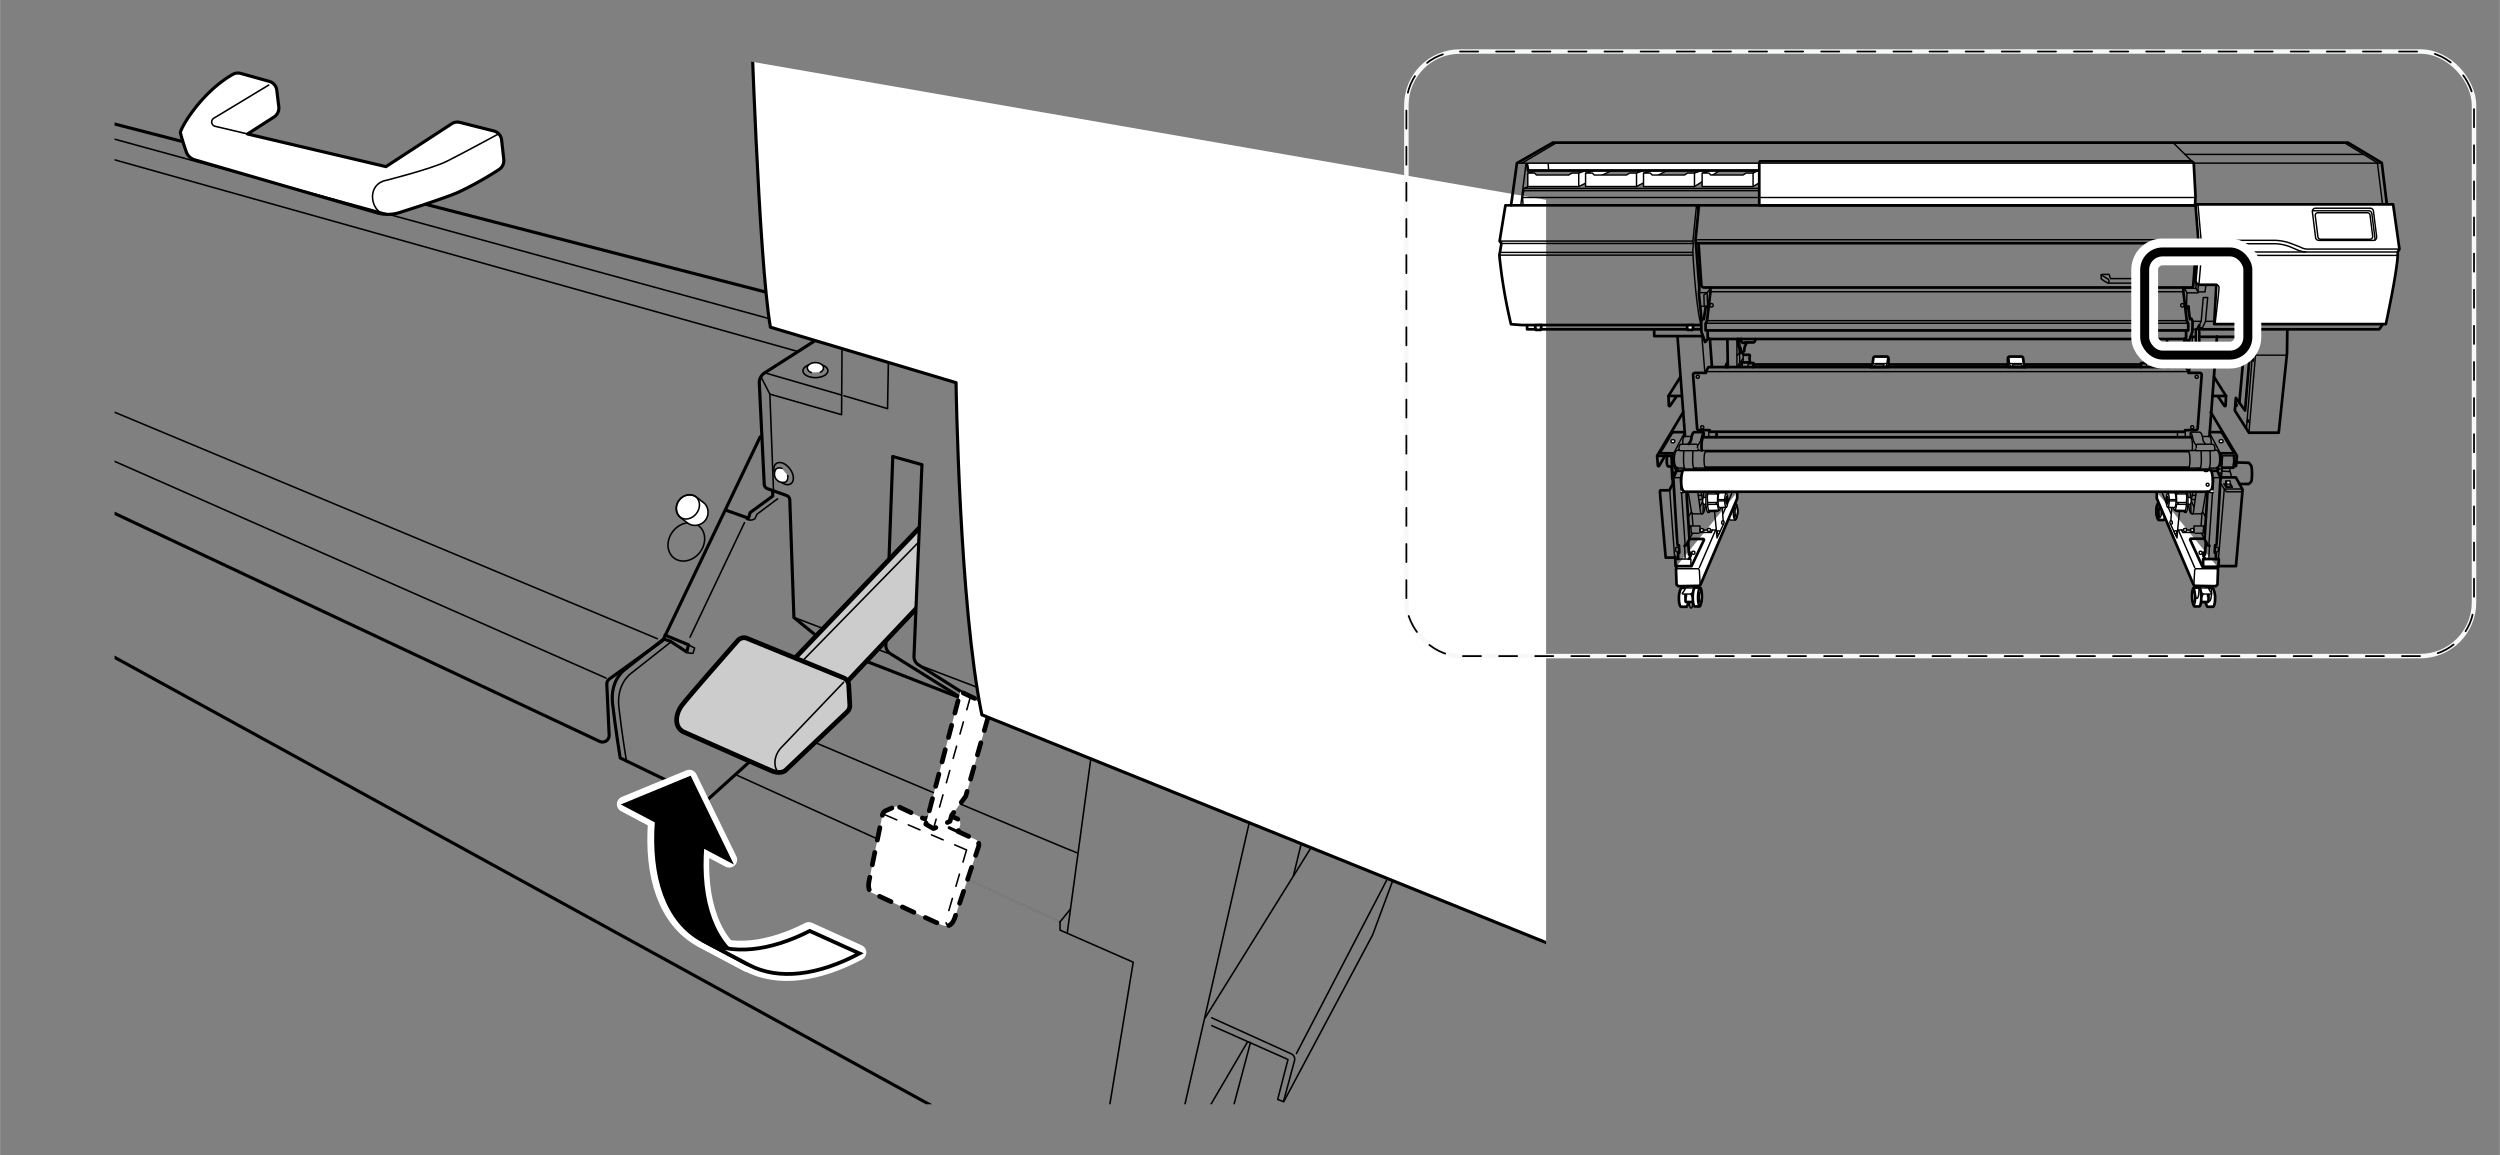 <svg xmlns="http://www.w3.org/2000/svg" xmlns:xlink="http://www.w3.org/1999/xlink" width="139.67mm" height="64.54mm" viewBox="0 0 395.91 182.96"><rect x="0" y="0" width="395.91" height="182.96" fill="#808080" stroke="none"/><defs><style>.cls-1,.cls-10,.cls-11,.cls-14,.cls-15,.cls-17,.cls-18,.cls-19,.cls-20,.cls-3,.cls-4{fill:none;}.cls-2{clip-path:url(#clip-path);}.cls-10,.cls-11,.cls-12,.cls-13,.cls-14,.cls-15,.cls-16,.cls-18,.cls-20,.cls-22,.cls-23,.cls-3,.cls-4,.cls-5,.cls-7,.cls-8,.cls-9{stroke:#000;}.cls-10,.cls-11,.cls-12,.cls-13,.cls-14,.cls-15,.cls-18,.cls-19,.cls-20,.cls-21,.cls-3,.cls-4,.cls-5,.cls-7,.cls-8,.cls-9{stroke-linecap:round;stroke-linejoin:round;}.cls-11,.cls-3,.cls-8{stroke-width:0.5px;}.cls-10,.cls-4,.cls-5{stroke-width:0.25px;}.cls-12,.cls-13,.cls-16,.cls-21,.cls-23,.cls-5,.cls-8,.cls-9{fill:#fff;}.cls-6{clip-path:url(#clip-path-2);}.cls-7{fill:#ccc;}.cls-7,.cls-9{stroke-width:0.75px;}.cls-10,.cls-11,.cls-9{stroke-dasharray:2 2;}.cls-12,.cls-14{stroke-width:0.23px;}.cls-13,.cls-15,.cls-16{stroke-width:0.43px;}.cls-16,.cls-17{stroke-miterlimit:10;}.cls-17{stroke:#f7f8f8;stroke-width:0.71px;}.cls-18{stroke-width:0.28px;stroke-dasharray:2.86 2.86 2.86 2.86 2.86 2.86;}.cls-19,.cls-21{stroke:#fff;}.cls-19{stroke-width:4.25px;}.cls-20{stroke-width:1.42px;}.cls-21{stroke-width:2.5px;}.cls-22,.cls-23{stroke-width:0.6px;}</style><clipPath id="clip-path"><polygon class="cls-1" points="244.85 174.89 18.13 174.89 18.13 9.19 115.66 9.19 244.85 31.65 244.85 174.89"/></clipPath><clipPath id="clip-path-2"><path class="cls-1" d="M141.38,72.31l4.6,1.28-1.24,30.32a1.56,1.56,0,0,0,.71,1.38l5.82,3.73-31.66,19.46-19.14-12.57,28.34-36.57Z"/></clipPath></defs><g id="レイヤー_2" data-name="レイヤー 2"><g class="cls-2"><path class="cls-3" d="M105.32,100.59l3.7,1.53-.26,1.15-2.61-1.72-1.07-.34L99,106s-2.43,1.59-2,5.42,1.21,8.62,1.21,8.62L112,126.7l9.32-8.43"/><path class="cls-4" d="M169.5,144l-1.63,2S117,122.9,116.74,122.8"/><ellipse class="cls-4" cx="108.79" cy="85.18" rx="3.22" ry="2.71" transform="matrix(0.61, -0.79, 0.79, 0.61, -24.97, 119.81)"/><path class="cls-5" d="M111.57,79.73l-1.41-1.09a2.07,2.07,0,0,0-2.48,3.25c.37.29,1,.8,1.41,1.08a2.07,2.07,0,0,0,2.48-3.24Z"/><path class="cls-3" d="M128.9,54.06l-7.82,5a1.84,1.84,0,0,0-.84,1.63l.78,16a.81.81,0,0,0,.53.71l3,1.07a.8.8,0,0,1,.52.72l.65,18.61,3.54,2.88"/><polyline class="cls-4" points="133.29 62.55 133.27 65.68 121.91 62.42 122.49 77.68"/><line class="cls-4" x1="133.34" y1="55.21" x2="133.29" y2="62.55"/><line class="cls-4" x1="120.57" y1="59.8" x2="121.91" y2="62.42"/><line class="cls-4" x1="121.08" y1="59.04" x2="133.21" y2="62.55"/><polyline class="cls-4" points="133.66 62.68 140.55 64.72 140.68 57.51"/><ellipse class="cls-4" cx="129.13" cy="58.72" rx="1.98" ry="1.09"/><path class="cls-5" d="M128.49,59a.87.87,0,0,1-.65-.73c0-.46.58-.84,1.29-.84s1.28.38,1.28.84a.79.79,0,0,1-.5.66"/><ellipse class="cls-4" cx="124.09" cy="75.01" rx="1.25" ry="1.98" transform="translate(-20.33 87.94) rotate(-36.27)"/><path class="cls-5" d="M124.73,75.32a1,1,0,0,1-.29,1,1.33,1.33,0,0,1-1.52-2.06.92.92,0,0,1,.91-.06"/><line class="cls-3" x1="137.36" y1="104.8" x2="155.1" y2="111.7"/><path class="cls-3" d="M141.38,72.31l-1.1,29.84a1.57,1.57,0,0,0,.72,1.38l10.78,6.73"/><line class="cls-4" x1="146.21" y1="105.6" x2="154.66" y2="108.82"/><line class="cls-4" x1="126.06" y1="97.91" x2="140.5" y2="103.42"/><g class="cls-6"><polyline class="cls-7" points="125.1 105.06 146.81 82.33 146.23 95.17 132.19 110.04"/><line class="cls-4" x1="126.7" y1="105.06" x2="146.55" y2="84.76"/><path class="cls-7" d="M118.25,101.08l15.34,6.28a1.3,1.3,0,0,1,.81,1.15l.18,3.21a1.35,1.35,0,0,1-.41,1L124.4,122s-.7.71-2.23.07-14-6.19-14-6.19c-1.4-.77-1.21-2.69-.31-4,.74-1.07,7-8.18,9-10.46A1.3,1.3,0,0,1,118.25,101.08Z"/><path class="cls-4" d="M133.59,108.06l-10,10.47c-1.34,1.59-.9,3.51-.26,3.7"/></g><path class="cls-3" d="M155.14,111.41l-9.69-6.12a1.56,1.56,0,0,1-.71-1.38L146,73.59l-4.6-1.28"/><line class="cls-3" x1="0.51" y1="15.09" x2="121.43" y2="46.3"/><path class="cls-8" d="M39.19,21.22l4.19-2.69a1.69,1.69,0,0,0,.76-1.61l-.32-2.63a1.66,1.66,0,0,0-1.21-1.41l-4.49-1.25a1.7,1.7,0,0,0-1.25.14c-5.12,2.91-8.4,8.7-8.31,9.26.06.37.57,2,.92,3a2,2,0,0,0,1.33,1.28l28.78,8.37a6.2,6.2,0,0,0,3.62,0c2.55-.81,7.12-2.29,9.2-3.16A53.49,53.49,0,0,0,79,26.86a1.68,1.68,0,0,0,.77-1.6l-.34-3.08a1.66,1.66,0,0,0-1.25-1.44l-5.34-1.35a1.64,1.64,0,0,0-1.33.22l-10.4,6.78Z"/><path class="cls-4" d="M39.19,21.22,34.05,20a.7.7,0,0,1-.2-1.28l8.69-5.25"/><path class="cls-4" d="M78.92,21.22s-5.65,3.06-8.14,4.31-10.14,3.16-10.14,3.16c-2.59,1-1.82,4.69.09,5.17"/><line class="cls-4" x1="0.8" y1="17.29" x2="121.63" y2="50.42"/><line class="cls-4" x1="126.41" y1="55.69" x2="0.13" y2="20.26"/><line class="cls-4" x1="2.71" y1="58.85" x2="104.1" y2="101.16"/><line class="cls-4" x1="1.75" y1="65.84" x2="95.97" y2="107.39"/><path class="cls-3" d="M120.38,69.19l-15.3,32a1,1,0,0,1-.33.4l-8.22,5.92a1.05,1.05,0,0,0-.44.91l.37,8a1.06,1.06,0,0,1-1.51,1L16.59,80.58"/><path class="cls-4" d="M106.1,101.78,100,106.59s-2.43,1.6-2,5.43,1.21,8.61,1.21,8.61"/><polyline class="cls-3" points="114.95 80.8 118.53 82.08 118.78 81.19 122.36 78.57 122.36 77.8"/><line class="cls-4" x1="117.89" y1="82.78" x2="109.27" y2="100.91"/><path class="cls-4" d="M109,102.12l1,.51-.26.83a1.72,1.72,0,0,1-1-.19"/><path class="cls-4" d="M118.21,82.21a1.25,1.25,0,0,0,1.34-.07l.32-.7L123.13,79"/><ellipse class="cls-4" cx="108.92" cy="80.27" rx="2.04" ry="1.72" transform="translate(-21.02 117.98) rotate(-52.57)"/><path class="cls-4" d="M129.38,117.73s40.88,17.33,41.17,17.33"/><polyline class="cls-4" points="167.87 145.97 167.87 147.31 179.46 152.39 175.05 179.2"/><line class="cls-4" x1="169.02" y1="147.7" x2="172.75" y2="120.12"/><line class="cls-4" x1="197.84" y1="130.27" x2="186.25" y2="181.02"/><line class="cls-4" x1="190.85" y1="161.2" x2="207.6" y2="134.29"/><line class="cls-4" x1="219.57" y1="139.46" x2="205.31" y2="166.85"/><path class="cls-4" d="M191.9,161.2l12.61,5.71A.91.91,0,0,1,205,168l-1.71,6.34"/><polyline class="cls-4" points="191.9 162.44 203.97 167.8 202.34 174.12 203.29 174.5 217.37 148.08 220.53 139.56"/><line class="cls-4" x1="197.55" y1="165.03" x2="187.11" y2="182.84"/><line class="cls-4" x1="198.03" y1="165.12" x2="193.72" y2="181.3"/><line class="cls-4" x1="204.83" y1="138.7" x2="206.07" y2="133.62"/><path class="cls-9" d="M142.46,127.84l3.68,1.75a.92.92,0,0,0,.71,0l2.51-.89,2.15.94a.92.92,0,0,1,.51,1.15l-.3.91,2.74,1.25a.91.91,0,0,1,.5,1.14l-3.81,11.4c-.58,1.46-1.41,1.15-1.79,1.08s-11.11-5.1-11.11-5.1-.95-.13-.64-1.86c.28-1.48,1.75-8.65,2.14-10.56a.93.93,0,0,1,.55-.67l1.39-.6A.94.94,0,0,1,142.46,127.84Z"/><polyline class="cls-10" points="140.17 129.06 153.06 134.61 154.98 133.53"/><path class="cls-10" d="M153.06,134.61l-3.19,10.92c-.19.76.06,1.15.64.89"/><line class="cls-11" x1="151.72" y1="131.74" x2="150.32" y2="131.1"/><polyline class="cls-9" points="154.34 110.61 152.1 109.53 146.61 130.53 147.83 131.23 150.44 130.08 150.7 129.12 152.93 126.12 156.7 112.78"/><line class="cls-10" x1="153.64" y1="110.48" x2="147.83" y2="131.23"/><path class="cls-8" d="M271.91,160.21l-116.42-47c-3.58-17.36-4.09-52.6-4.09-52.6L122,51.82C120.13,41.23,118.85.25,118.85.25L247.15,19.4Z"/><line class="cls-3" x1="12.76" y1="101.16" x2="160.02" y2="181.97"/></g></g><g id="レイヤー_3" data-name="レイヤー 3"><polygon class="cls-12" points="352.18 76.62 352.51 77.17 353.55 77.17 353.25 76.62 352.18 76.62"/><path class="cls-13" d="M267.15,93.11c-.08,0-.79,0-.87,0s-.38.65-.4,1.48.14,1.5.34,1.51.79,0,.87,0,.38-.65.4-1.48S267.35,93.12,267.15,93.11Z"/><ellipse class="cls-14" cx="267.12" cy="94.6" rx="1.5" ry="0.37" transform="matrix(0.02, -1, 1, 0.02, 167.89, 360.04)"/><path class="cls-13" d="M267.26,92.71v.48a7.3,7.3,0,0,0-.33,1.06c0,.31,0,1,0,1l.11.1h1.27l0-2.6"/><polyline class="cls-12" points="266.82 93.91 266.97 94.44 267.09 94.44 267.09 93.79"/><polyline class="cls-12" points="267.68 93.89 267.93 94.46 268.15 94.46 268.3 93.71"/><path class="cls-12" d="M266.89,93.24a2.67,2.67,0,0,1-.38.6c-.15.14-.08.24,0,.24h1.13a.77.77,0,0,0,.49-.3l.22-.46a.14.14,0,0,0-.16-.2c-.23,0-.95,0-.95,0A.34.34,0,0,0,266.89,93.24Z"/><path class="cls-13" d="M269.21,93.06h-.77c-.19,0-.36.64-.37,1.47s.13,1.51.32,1.52.69,0,.77,0,.36-.65.37-1.48S269.41,93.07,269.21,93.06Z"/><ellipse class="cls-14" cx="269.25" cy="94.56" rx="1.25" ry="0.29" transform="translate(170.31 362.23) rotate(-89.07)"/><ellipse class="cls-14" cx="269.19" cy="94.56" rx="1.5" ry="0.35" transform="translate(170.25 362.17) rotate(-89.07)"/><ellipse class="cls-14" cx="269.34" cy="94.56" rx="0.91" ry="0.21" transform="translate(170.4 362.33) rotate(-89.07)"/><path class="cls-12" d="M274.88,79.74h-.77c-.19,0-.36.57-.38,1.29s.13,1.32.32,1.33.7,0,.77,0,.36-.57.38-1.29S275.07,79.75,274.88,79.74Z"/><ellipse class="cls-14" cx="274.91" cy="81.05" rx="1.1" ry="0.29" transform="translate(188.68 354.38) rotate(-88.92)"/><ellipse class="cls-14" cx="274.85" cy="81.05" rx="1.31" ry="0.35" transform="translate(188.62 354.32) rotate(-88.92)"/><ellipse class="cls-14" cx="275.01" cy="81.05" rx="0.79" ry="0.21" transform="translate(188.77 354.48) rotate(-88.92)"/><path class="cls-13" d="M265.56,89.61a3.31,3.31,0,0,0-.13.61c0,.18.08,2.36.08,2.36l.28.26,3.36-.06.18-.23,5.79-13.61,0-1"/><line class="cls-14" x1="274.35" y1="77.89" x2="272.89" y2="81.32"/><path class="cls-12" d="M270.66,78.79h-.89s-.12.06-.12.52.12.56.12.56h.81"/><path class="cls-12" d="M270.7,81,272,81l.25-.17c.18,0,.32-.71.32-1.58s-.14-1.58-.32-1.58l-.09-.13-1.44-.13-.07-.06h-.27s-.23.28-.23,1.93.31,1.88.31,1.88h.22l.07-.12Z"/><path class="cls-12" d="M273.38,80.33c.13,0,.24-.49.24-1.1s-.11-1.1-.24-1.1l-.08-.08h-1c-.13,0-.22.32-.22,1.34s.26,1,.26,1Z"/><path class="cls-14" d="M273.38,80.33c-.14,0-.25-.49-.25-1.1s.11-1.1.25-1.1"/><ellipse class="cls-14" cx="273.45" cy="79.23" rx="0.14" ry="0.61"/><path class="cls-14" d="M272,79.54c0-.1,0-.2,0-.31a6.81,6.81,0,0,1,.07-1"/><ellipse class="cls-12" cx="273.54" cy="79.23" rx="0.09" ry="0.42"/><line class="cls-14" x1="273.14" y1="79.33" x2="272.18" y2="79.33"/><line class="cls-14" x1="273.14" y1="79.13" x2="272.18" y2="79.13"/><path class="cls-14" d="M270.52,77.92l1.32,0,.25.05c.05-.23.12-.36.2-.36"/><path class="cls-14" d="M270.47,79.88H272c.05.54.17.93.3.93"/><line class="cls-14" x1="270.56" y1="78.23" x2="271.98" y2="78.23"/><path class="cls-14" d="M271.84,78c-.19.08,0,.18,0,.15l.19.14"/><path class="cls-14" d="M270.52,79.59H272l-.19.11s-.07.09,0,.15"/><path class="cls-14" d="M270.69,77.33a3.77,3.77,0,0,0-.28,1.92c0,1.54.31,1.89.31,1.89"/><line class="cls-14" x1="270.71" y1="77.6" x2="272.24" y2="77.64"/><line class="cls-14" x1="270.64" y1="80.84" x2="272.23" y2="80.8"/><path class="cls-14" d="M267.35,77.92l.52,3.15a.41.41,0,0,0,.41.31h1.23c.3,0,.41-.31.59-1.54"/><path class="cls-14" d="M268.87,77.86l.41,3s0,.54.23.54"/><line class="cls-14" x1="269.4" y1="77.92" x2="269.61" y2="78.99"/><line class="cls-14" x1="269.77" y1="78.79" x2="269.81" y2="77.92"/><line class="cls-14" x1="268.99" y1="78.45" x2="269.51" y2="78.45"/><line class="cls-14" x1="269.07" y1="79.12" x2="269.61" y2="79.12"/><line class="cls-14" x1="269.74" y1="79.76" x2="269.71" y2="81.22"/><line class="cls-14" x1="269.61" y1="79.45" x2="269.22" y2="80.27"/><path class="cls-12" d="M265.22,69.77c0-.08-.13-.14-.29-.14s-.29.06-.29.14V70c0,.07.13.13.29.13s.29-.06.29-.13Z"/><path class="cls-12" d="M268.41,87.43c0-.08-.1-.14-.23-.14s-.23.06-.23.14v.24c0,.07.1.13.23.13s.23-.06.23-.13Z"/><polyline class="cls-15" points="377.52 51.1 376.8 52.15 348.68 52.15 348.65 52.02 348.11 52.02"/><polyline class="cls-12" points="243.79 26.82 241.95 27.41 241.95 29.54 250.02 29.54 255.59 26.84 251.79 26.79 250.02 27.41 248.92 27.41 248.43 27.72 243.33 27.72 243.02 27.41 241.95 27.41"/><polyline class="cls-12" points="252.94 26.82 251.1 27.41 251.1 29.54 259.17 29.54 264.33 26.84 260.94 26.79 259.17 27.41 258.07 27.41 257.58 27.72 252.48 27.72 252.18 27.41 251.1 27.41"/><polyline class="cls-12" points="262.12 26.82 260.28 27.41 260.28 29.54 268.35 29.54 272.74 26.77 270.12 26.79 268.35 27.41 267.25 27.41 266.76 27.72 261.66 27.72 261.35 27.41 260.28 27.41"/><polyline class="cls-12" points="271.4 26.82 269.56 27.41 269.56 29.54 277.63 29.54 282.32 26.72 279.04 26.69 277.63 27.41 276.53 27.41 276.04 27.72 270.94 27.72 270.63 27.41 269.56 27.41"/><polyline class="cls-12" points="280.5 26.82 278.66 27.41 278.66 29.54 286.74 29.54 291.58 26.72 288.14 26.69 286.74 27.41 285.63 27.41 285.14 27.72 280.04 27.72 279.74 27.41 278.66 27.41"/><polyline class="cls-12" points="289.02 26.82 287.79 27.41 287.79 29.54 295.86 29.54 300.4 26.79 297.09 26.64 295.86 27.41 294.76 27.41 294.27 27.72 289.17 27.72 288.86 27.41 287.79 27.41"/><polyline class="cls-12" points="298.12 26.82 297.17 27.41 297.17 29.54 305.25 29.54 307.19 28.07 307.01 26.15 305.25 27.41 304.14 27.41 303.66 27.72 298.55 27.72 298.25 27.41 297.17 27.41"/><polyline class="cls-12" points="307.04 26.82 306.37 27.41 306.37 29.54 314.45 29.54 315.83 27.74 315.65 26.13 314.45 27.41 313.35 27.41 312.86 27.72 307.76 27.72 307.45 27.41 306.37 27.41"/><polyline class="cls-16" points="241.82 25.97 242 27 318.17 27 318.17 25.97"/><polyline class="cls-15" points="241.84 51.51 241.84 52.15 269.35 52.15"/><path class="cls-15" d="M269.3,51.48H241l-1.71-.13a81.32,81.32,0,0,1-1.83-10.81,1.9,1.9,0,0,1,.08-.57l.23-1.41-.28-.38.92-5.66h.89l.93-6.68,5.68-3.25H371.85l5.35,3.2.81,6.58"/><line class="cls-14" x1="237.56" y1="39.97" x2="268.1" y2="39.97"/><line class="cls-14" x1="237.54" y1="40.41" x2="268.05" y2="40.41"/><polygon class="cls-13" points="243.07 51.51 243.23 52.25 244 52.25 244.13 51.48 243.07 51.51"/><polygon class="cls-13" points="267.12 51.51 267.28 52.25 268.05 52.25 268.17 51.48 267.12 51.51"/><polyline class="cls-15" points="261.97 52.17 261.97 53.23 269.66 53.23"/><line class="cls-14" x1="241.66" y1="26" x2="240.84" y2="32.48"/><polyline class="cls-14" points="241.82 25.97 242 27 318.17 27 318.17 25.97"/><line class="cls-14" x1="241.05" y1="25.82" x2="246.48" y2="22.61"/><line class="cls-14" x1="245.18" y1="25.92" x2="245.25" y2="26.95"/><polyline class="cls-14" points="241.92 29.59 241.31 29.84 316.15 29.84"/><polyline class="cls-14" points="241.31 29.84 241.31 30.2 316.27 30.2"/><polyline class="cls-14" points="241.31 30.2 241.13 31.28 241.2 32.51"/><line class="cls-14" x1="250.02" y1="27.41" x2="250.02" y2="29.54"/><line class="cls-14" x1="259.17" y1="27.41" x2="259.17" y2="29.54"/><line class="cls-14" x1="268.35" y1="27.41" x2="268.35" y2="29.54"/><line class="cls-14" x1="277.63" y1="27.41" x2="277.63" y2="29.54"/><line class="cls-14" x1="286.74" y1="27.41" x2="286.74" y2="29.54"/><line class="cls-14" x1="295.86" y1="27.41" x2="295.86" y2="29.54"/><line class="cls-14" x1="305.25" y1="27.41" x2="305.25" y2="29.54"/><line class="cls-14" x1="314.45" y1="27.41" x2="314.45" y2="29.54"/><polygon class="cls-13" points="347.63 32.52 278.61 32.52 278.61 25.82 278.71 25.56 347.11 25.56 347.42 25.82 347.7 31.1 347.63 32.52"/><line class="cls-15" x1="239.32" y1="32.52" x2="347.59" y2="32.52"/><line class="cls-14" x1="240.2" y1="25.84" x2="377.11" y2="25.84"/><polyline class="cls-14" points="371.28 22.6 376.51 25.79 377.31 32.29"/><line class="cls-14" x1="347.42" y1="25.82" x2="344.16" y2="22.6"/><line class="cls-14" x1="346.05" y1="24.45" x2="374.35" y2="24.45"/><line class="cls-14" x1="241.13" y1="31.28" x2="347.63" y2="31.28"/><path class="cls-13" d="M347.74,32.87v-.5H379l1,7.08-.27.46,0,.42c-.07,2.69-1.88,11-1.88,11H350.66L351,45.1h-2.73l-.42-.19-.16-.43.5-5.92Z"/><path class="cls-14" d="M348.09,32.37l.5,5.69H360.2a8.12,8.12,0,0,1,2.73.54l1.39.54a2.45,2.45,0,0,0,1.38.31H380"/><path class="cls-14" d="M348.59,38.06l-.12.54s.12,1.11.15,1.58-.38,4.92-.38,4.92"/><path class="cls-14" d="M348.47,38.6H360.2a7.15,7.15,0,0,1,2.77.61l1,.43a4,4,0,0,0,1.46.27h14.3"/><line class="cls-14" x1="365.16" y1="39.91" x2="348.7" y2="39.91"/><line class="cls-14" x1="348.62" y1="40.45" x2="379.66" y2="40.45"/><path class="cls-14" d="M376.39,37.49l-.51-4.07a.52.52,0,0,0-.51-.45h-8.65a.51.51,0,0,0-.51.58l.51,4.07a.51.51,0,0,0,.51.45h8.65A.51.51,0,0,0,376.39,37.49Z"/><path class="cls-14" d="M375.76,37.41l-.42-3.35a.43.43,0,0,0-.42-.37h-7.83a.42.42,0,0,0-.42.48l.42,3.35a.42.42,0,0,0,.42.37h7.83A.43.43,0,0,0,375.76,37.41Z"/><path class="cls-14" d="M376.14,38v-.1l-.51-4.07a.53.53,0,0,0-.51-.45h-8.66a.5.5,0,0,0-.21,0"/><path class="cls-14" d="M351,45.1a.44.44,0,0,1,.42.49c0,.64-.61,5.61-.61,5.61"/><polyline class="cls-14" points="348.68 52.15 349.29 50.89 349.63 47.12 348.93 47.12 348.6 50.89 347.98 52.15 347.16 52.15"/><polyline class="cls-15" points="346.98 53.35 354.7 53.35 354.96 52.48 354.96 52.2"/><polyline class="cls-15" points="355.19 52.2 355.19 54.17 356.11 55.05 356.21 57.17 355.55 65.02 354.09 63.02 353.93 65.02 356.16 68.53 360.88 68.53 362.19 56.02 362.24 52.17"/><polyline class="cls-14" points="357.24 52.17 357.21 56.17 356.16 68.53"/><line class="cls-14" x1="357.32" y1="56.25" x2="362.14" y2="56.25"/><polyline class="cls-14" points="356.11 55.05 356.73 56.05 355.78 67.74"/><path class="cls-15" d="M355.68,54.66s-.24.46-.26.54-.77,8.54-.77,8.54"/><ellipse class="cls-14" cx="356.73" cy="55.28" rx="0.1" ry="0.21"/><ellipse class="cls-14" cx="356.83" cy="56.99" rx="0.1" ry="0.21"/><ellipse class="cls-14" cx="356.01" cy="66.69" rx="0.1" ry="0.21"/><ellipse class="cls-14" cx="354.21" cy="64.15" rx="0.1" ry="0.21"/><path class="cls-13" d="M347.78,52.16V56h.51V51.51l-.28.61Z"/><path class="cls-13" d="M347.31,55.63l1.7,0a.35.35,0,0,1,.36.38l-.06,1.3a.36.36,0,0,1-.36.35h-1.63a.36.36,0,0,1-.36-.36V56A.36.36,0,0,1,347.31,55.63Z"/><polyline class="cls-14" points="348.14 45.15 348.09 46.38 346.34 46.38 346.29 48.41"/><line class="cls-14" x1="346.34" y1="46.38" x2="345.93" y2="45.59"/><path class="cls-14" d="M332.76,43.53v.62a4.75,4.75,0,0,0,1.12.69h5.52c.3,0,.71-.54.71-.54v-.43l-.05-.39h-1.18l-.05.64h-4.59l-.23-.66h-1.1Z"/><path class="cls-14" d="M332.76,43.53l1.07.67c.36.23.05.64.05.64"/><path class="cls-14" d="M339.4,44.84a.54.54,0,0,1,.17-.59c.31-.25.49-.46.49-.77"/><polyline class="cls-14" points="338.83 44.12 339.09 44.12 338.88 43.48"/><line class="cls-14" x1="348.11" y1="37.97" x2="268.62" y2="37.97"/><polyline class="cls-14" points="268.66 32.64 268.1 38.18 237.51 38.18"/><polyline class="cls-14" points="268.1 38.18 268.17 38.56 237.79 38.56"/><path class="cls-14" d="M268.17,38.56l-.09,1.23s.39,7.92,1.23,11.42"/><path class="cls-14" d="M346.06,48.25s0,.21.33.21h.31l.05,1.07"/><polyline class="cls-15" points="346.11 48.79 346.24 48.61 346.52 48.61 346.83 50.56 346.93 50.48 347.06 50.48 347.24 50.87 347.21 52.53 346.63 54.17 346.5 54.05 346.11 53.59"/><line class="cls-14" x1="348.6" y1="50.89" x2="347.24" y2="50.89"/><line class="cls-14" x1="349.29" y1="50.89" x2="350.6" y2="50.89"/><polyline class="cls-14" points="349.34 45.15 349.21 46.23 348.11 46.23 347.75 45.66"/><polyline class="cls-14" points="346.06 45.66 347.75 45.66 347.82 44.91"/><path class="cls-15" d="M270.88,45.56v.64l-.54,4.59-.23.46v1.08h.33v1.13s.1.23.57.23h74.64c.46,0,.56-.23.56-.23V52.33h.34V51.25l-.23-.46-.54-4.59v-.64"/><polyline class="cls-15" points="270.44 52.33 300.75 52.33 315.91 52.33 346.21 52.33"/><polyline class="cls-15" points="270.55 48.79 270.42 48.61 270.13 48.61 269.83 50.56 269.72 50.48 269.6 50.48 269.42 50.87 269.44 52.53 270.03 54.17 270.16 54.05 270.55 53.59"/><polyline class="cls-14" points="270.34 50.79 296.64 50.79 320.01 50.79 346.32 50.79"/><polyline class="cls-14" points="270.19 51.2 296.49 51.2 320.17 51.2 346.47 51.2"/><polyline class="cls-14" points="270.88 46.2 300.95 46.2 315.71 46.2 345.78 46.2"/><polyline class="cls-15" points="269.05 32.6 268.51 38.02 268.58 38.51 348.01 38.51 348.11 38.05"/><line class="cls-15" x1="268.81" y1="32.56" x2="268.93" y2="32.98"/><polyline class="cls-15" points="268.58 38.51 269.12 45.71 269.05 46.48 269.47 50.67"/><path class="cls-15" d="M269,38.6l.43,6.5a.46.46,0,0,0,.46.43H347a.33.33,0,0,0,.34-.32l.51-6.73"/><polyline class="cls-14" points="269.35 48.51 270.42 48.51 270.58 48.41"/><polyline class="cls-14" points="270.87 45.74 270.35 46.35 269.05 46.35"/><polyline class="cls-14" points="270.42 48.51 270.35 46.35 269.84 46.71 269.89 48.51"/><circle class="cls-14" cx="271.04" cy="48.35" r="0.28"/><circle class="cls-14" cx="345.63" cy="48.35" r="0.28"/><line class="cls-15" x1="265.66" y1="53.29" x2="266.85" y2="69.06"/><path class="cls-15" d="M266.12,59.71l-1.89,3,.06,1.48a.11.11,0,0,0,.21.06l1-1.46"/><line class="cls-15" x1="264.23" y1="62.71" x2="266.33" y2="62.71"/><line class="cls-14" x1="269.53" y1="53.33" x2="269.99" y2="58.99"/><line class="cls-15" x1="270.79" y1="53.69" x2="271.12" y2="58.12"/><line class="cls-15" x1="273.56" y1="53.76" x2="273.63" y2="58.15"/><path class="cls-15" d="M273.56,57.46a1.22,1.22,0,0,0-.28.69"/><line class="cls-14" x1="275.07" y1="53.74" x2="275.07" y2="58.12"/><path class="cls-14" d="M275.49,53.67l.09,1.16a1.48,1.48,0,0,1,.23.58,2.19,2.19,0,0,1,0,.48"/><path class="cls-15" d="M275.22,53.67l.09,1.16a1.33,1.33,0,0,1,.23.58,2.19,2.19,0,0,1,0,.48h.27l.41-.27a3.82,3.82,0,0,1,.11-.73.87.87,0,0,1,.16-.31l.07-.25"/><path class="cls-15" d="M278,53.71a.6.6,0,0,1-.28.52l-1.35,0-.14.08H276a.8.8,0,0,1-.3-.64"/><line class="cls-14" x1="276.06" y1="55.69" x2="276.06" y2="57.37"/><path class="cls-15" d="M277.79,57.67a.61.61,0,0,0-.11-.17H277l-.11-.1h-1s-.08,0-.08.7"/><path class="cls-14" d="M276.93,57.4a1.62,1.62,0,0,0-.1.74"/><line class="cls-14" x1="275.08" y1="56.29" x2="275.56" y2="55.89"/><line class="cls-14" x1="276.04" y1="56.77" x2="275.14" y2="58"/><line class="cls-14" x1="275.49" y1="55.12" x2="275.51" y2="58.12"/><polyline class="cls-15" points="296.48 57.73 277.66 57.73 277.66 58.14"/><line class="cls-15" x1="317.89" y1="57.73" x2="299.12" y2="57.73"/><path class="cls-15" d="M276.12,56.19H277c.19,0,.09.37.07.48a7.3,7.3,0,0,0,.08.83"/><line class="cls-14" x1="270.16" y1="58.85" x2="346.6" y2="58.85"/><circle class="cls-14" cx="268.87" cy="59.67" r="0.25"/><circle class="cls-14" cx="269.58" cy="67.67" r="0.25"/><path class="cls-15" d="M266.56,65.29l-4.13,6.9.13,1.58a.11.11,0,0,0,.2,0l.92-1.59"/><polyline class="cls-15" points="262.51 72.19 264.7 72.19 264.83 74.69 265.18 75.19 265.64 74.19"/><path class="cls-15" d="M264,72.21c-.12,1,0,1.67.23,1.67h.56"/><path class="cls-14" d="M269,71.15c-.18.31-.33.23-.33.23h-2.64a.52.52,0,0,1-.15-.28,3.52,3.52,0,0,1,.06-.45.42.42,0,0,1,.4-.3h2.21c.29,0,.33.21.27.57"/><path class="cls-15" d="M267.43,70.31l.27-.37a1.39,1.39,0,0,0,.15-.5c0-.21.2-1,.48-1h1.35a.22.22,0,0,1,.13.23.93.93,0,0,1-.07.47,2.32,2.32,0,0,0-.23.73,6.18,6.18,0,0,0,0,1.48"/><path class="cls-14" d="M268.89,70.5a2.88,2.88,0,0,0,.4-.64c.06-.19.24-.9.31-1.15"/><path class="cls-14" d="M267.85,69.13h-1.17s-.21.22-.21,1.22"/><path class="cls-15" d="M265.53,74.08l-.14.25-.4-.89V71.79h-2s-.21-.16,0-.33,1.71-2.79,1.71-2.79a.72.72,0,0,1,.44-.23h1.68"/><line class="cls-14" x1="266.72" y1="68.63" x2="265.1" y2="71.71"/><path class="cls-14" d="M266.66,71.4c-.11,2.08,0,2.91.35,2.91h1.52a.45.45,0,0,0,.11-.16"/><path class="cls-14" d="M268.1,71.4c-.11,2.08,0,2.91.35,2.91"/><path class="cls-14" d="M266.76,74.13h-1.14c-.11,0-.46-.32-.46-1.4s.33-1.42.48-1.42h.29"/><path class="cls-14" d="M268.85,71.35h1.23c.12,0,.12.09.12.09s-.33,0-.33,1.35.25,1.27.25,1.27a.34.34,0,0,1-.17.07h-1.67"/><line class="cls-15" x1="270.2" y1="71.44" x2="346.49" y2="71.44"/><polyline class="cls-15" points="270.12 74.06 315.24 74.06 315.36 74.06 346.57 74.06"/><line class="cls-15" x1="269.72" y1="69.25" x2="346.97" y2="69.25"/><line class="cls-15" x1="271.85" y1="68.44" x2="271.85" y2="69.21"/><line class="cls-14" x1="270.62" y1="68.12" x2="270.62" y2="69.23"/><polyline class="cls-12" points="266.2 77.56 266.55 77.56 266.76 77.69 266.76 77.88 266.58 78.02 266.2 78.02"/><ellipse class="cls-12" cx="267.31" cy="74.56" rx="0.29" ry="0.13"/><circle class="cls-12" cx="267.06" cy="76.77" r="0.23"/><path class="cls-15" d="M264.76,74.11l.07,1.73.08.22v.59l-.54,1H263s-.12,0-.12.25.91,10.41.91,10.41h1.44l.08-.12v.37l0,.11.05,1h2.52l1.95-4.11a.14.14,0,0,0-.12-.2h-2.11"/><polyline class="cls-14" points="265.3 88.54 267.78 88.54 267.78 89.63"/><line class="cls-14" x1="264.43" y1="77.67" x2="265.2" y2="88.19"/><path class="cls-15" d="M265.76,88.54s0-.72,0-.87.19-.15.19-.15l-.06-1.16s-.19,0-.23-.07S265,75.65,265,75.65l.5-1.09h1"/><line class="cls-14" x1="266.12" y1="75.71" x2="266.22" y2="77.4"/><line class="cls-14" x1="266.3" y1="78.11" x2="266.87" y2="86.34"/><path class="cls-15" d="M266.78,86.44a.35.35,0,0,0,.28-.13l.49-.89-.47-7.54"/><line class="cls-15" x1="267.35" y1="85.81" x2="267.49" y2="87.84"/><polyline class="cls-15" points="267.51 87.52 267.74 87.54 267.76 87.98 267.49 88.5"/><line class="cls-14" x1="266.78" y1="86.55" x2="266.87" y2="88.38"/><line class="cls-14" x1="265.01" y1="75.65" x2="266.12" y2="75.65"/><path class="cls-14" d="M265.83,86.67h-.32s-.16,0-.16.35.21.4.21.4h.35"/><path class="cls-14" d="M269.22,84.45l0-1.15h-1.46l.1,1.15S269.25,84.48,269.22,84.45Z"/><line class="cls-14" x1="267.87" y1="81.07" x2="267.35" y2="81.91"/><line class="cls-14" x1="267.74" y1="83.3" x2="267.46" y2="83.73"/><line class="cls-14" x1="268.05" y1="84.5" x2="267.58" y2="85.25"/><polyline class="cls-14" points="269.28 84.33 271.02 84.33 271.2 83.94 271.81 83.94 271.92 85.2 272.94 83.04 272.74 80.4"/><line class="cls-14" x1="271.81" y1="83.94" x2="271.53" y2="81.07"/><line class="cls-14" x1="271.2" y1="83.94" x2="269.25" y2="83.94"/><line class="cls-14" x1="268.1" y1="83.25" x2="267.97" y2="81.3"/><path class="cls-12" d="M269.74,83.84c0-.08-.1-.14-.23-.14s-.23.06-.23.14v.24c0,.07.11.14.23.14s.23-.07.23-.14Z"/><path class="cls-12" d="M270.87,83.81c0-.08-.1-.14-.23-.14s-.23.06-.23.14v.24c0,.08.1.14.23.14s.23-.06.23-.14Z"/><path class="cls-12" d="M272.22,84.56c.06,0,.11-.12.1-.25s0-.25-.1-.25h-.17c-.06,0-.11.11-.1.25s0,.25.1.25Z"/><path class="cls-12" d="M272.94,83c.06,0,.1-.12.1-.25s0-.25-.1-.25h-.18c-.05,0-.1.11-.1.25s0,.25.11.25Z"/><line class="cls-14" x1="271.66" y1="84.04" x2="269.12" y2="89.89"/><polyline class="cls-14" points="265.48 90.07 268.99 90.07 269.12 90.3 269.25 92.66"/><path class="cls-13" d="M349.54,93.11c.08,0,.79,0,.87,0s.38.65.4,1.48-.14,1.5-.34,1.51-.79,0-.87,0-.38-.65-.4-1.48S349.34,93.12,349.54,93.11Z"/><ellipse class="cls-14" cx="349.57" cy="94.6" rx="0.37" ry="1.5" transform="matrix(1, -0.02, 0.02, 1, -1.59, 6.09)"/><path class="cls-13" d="M349.43,92.71v.48a6.44,6.44,0,0,1,.32,1.06,8.63,8.63,0,0,1,0,1l-.11.1h-1.27l0-2.6"/><polyline class="cls-12" points="349.87 93.91 349.71 94.44 349.6 94.44 349.6 93.79"/><polyline class="cls-12" points="349 93.89 348.75 94.46 348.54 94.46 348.39 93.71"/><path class="cls-12" d="M349.8,93.24a2.93,2.93,0,0,0,.37.6c.16.14.09.24,0,.24h-1.13a.77.77,0,0,1-.49-.3c-.08-.15-.22-.46-.22-.46a.14.14,0,0,1,.16-.2c.22,0,.95,0,.95,0A.34.34,0,0,1,349.8,93.24Z"/><path class="cls-13" d="M347.47,93.06h.77c.2,0,.37.64.38,1.47s-.13,1.51-.32,1.52-.7,0-.77,0-.36-.65-.38-1.48S347.28,93.07,347.47,93.06Z"/><ellipse class="cls-14" cx="347.44" cy="94.56" rx="0.29" ry="1.25" transform="translate(-1.49 5.67) rotate(-0.93)"/><ellipse class="cls-14" cx="347.5" cy="94.56" rx="0.35" ry="1.5" transform="matrix(1, -0.02, 0.02, 1, -1.49, 5.67)"/><ellipse class="cls-14" cx="347.35" cy="94.56" rx="0.21" ry="0.91" transform="translate(-1.49 5.67) rotate(-0.93)"/><path class="cls-13" d="M341.81,79.74h.77c.19,0,.36.57.38,1.29s-.13,1.32-.33,1.33-.69,0-.77,0-.36-.57-.37-1.29S341.62,79.75,341.81,79.74Z"/><ellipse class="cls-14" cx="341.78" cy="81.05" rx="0.29" ry="1.1" transform="translate(-1.47 6.47) rotate(-1.08)"/><ellipse class="cls-14" cx="341.84" cy="81.05" rx="0.35" ry="1.31" transform="matrix(1, -0.02, 0.02, 1, -1.47, 6.48)"/><ellipse class="cls-14" cx="341.68" cy="81.05" rx="0.21" ry="0.79" transform="translate(-1.47 6.47) rotate(-1.08)"/><path class="cls-13" d="M351.16,89.76a1.79,1.79,0,0,1,.1.46c0,.18-.08,2.36-.08,2.36l-.28.26-3.36-.06-.18-.23-5.79-13.61,0-1"/><line class="cls-14" x1="342.34" y1="77.89" x2="343.8" y2="81.32"/><path class="cls-12" d="M346,78.79h.89s.13.06.13.52-.13.56-.13.56h-.8"/><path class="cls-12" d="M346,81l-1.34,0-.25-.17c-.18,0-.32-.71-.32-1.58s.14-1.58.32-1.58l.09-.13,1.44-.13.07-.06h.27s.23.28.23,1.93-.31,1.88-.31,1.88H346L345.9,81Z"/><path class="cls-12" d="M343.31,80.33c-.14,0-.25-.49-.25-1.1s.11-1.1.25-1.1l.08-.08h1c.12,0,.22.32.22,1.34s-.26,1-.26,1Z"/><path class="cls-14" d="M343.31,80.33c.13,0,.24-.49.24-1.1s-.11-1.1-.24-1.1"/><ellipse class="cls-14" cx="343.24" cy="79.23" rx="0.14" ry="0.61"/><path class="cls-14" d="M344.71,79.54c0-.1,0-.2,0-.31a6.81,6.81,0,0,0-.07-1"/><ellipse class="cls-12" cx="343.15" cy="79.23" rx="0.09" ry="0.42"/><line class="cls-14" x1="343.55" y1="79.33" x2="344.51" y2="79.33"/><line class="cls-14" x1="343.55" y1="79.13" x2="344.51" y2="79.13"/><path class="cls-14" d="M346.16,77.92l-1.31,0-.25.05c-.05-.23-.12-.36-.2-.36"/><path class="cls-14" d="M346.22,79.88H344.7c-.06.54-.17.93-.3.93"/><line class="cls-14" x1="346.13" y1="78.23" x2="344.71" y2="78.23"/><path class="cls-14" d="M344.85,78c.19.08,0,.18,0,.15l-.2.14"/><path class="cls-14" d="M346.16,79.59h-1.42l.19.11s.07.09,0,.15"/><path class="cls-14" d="M346,77.33a3.77,3.77,0,0,1,.28,1.92c0,1.54-.31,1.89-.31,1.89"/><line class="cls-14" x1="345.98" y1="77.6" x2="344.45" y2="77.64"/><line class="cls-14" x1="346.05" y1="80.84" x2="344.46" y2="80.8"/><path class="cls-14" d="M349.34,77.92l-.52,3.15a.41.41,0,0,1-.41.31h-1.23c-.31,0-.41-.31-.59-1.54"/><path class="cls-14" d="M347.82,77.86l-.41,3s0,.54-.23.54"/><line class="cls-14" x1="347.28" y1="77.92" x2="347.08" y2="78.99"/><line class="cls-14" x1="346.91" y1="78.79" x2="346.87" y2="77.92"/><line class="cls-14" x1="347.69" y1="78.45" x2="347.18" y2="78.45"/><line class="cls-14" x1="347.62" y1="79.12" x2="347.08" y2="79.12"/><line class="cls-14" x1="346.95" y1="79.76" x2="346.98" y2="81.22"/><line class="cls-14" x1="347.08" y1="79.45" x2="347.46" y2="80.27"/><path class="cls-12" d="M351.47,69.77c0-.08.13-.14.29-.14s.29.06.29.14V70c0,.07-.13.13-.29.13s-.29-.06-.29-.13Z"/><path class="cls-12" d="M348.28,87.43c0-.08.1-.14.23-.14s.23.06.23.14v.24c0,.07-.1.13-.23.13s-.23-.06-.23-.13Z"/><line class="cls-15" x1="351.1" y1="53.29" x2="349.91" y2="69.06"/><path class="cls-15" d="M350.64,59.71l1.89,3-.06,1.48a.11.11,0,0,1-.21.06l-1-1.46"/><line class="cls-15" x1="352.53" y1="62.71" x2="350.43" y2="62.71"/><line class="cls-14" x1="347.23" y1="53.33" x2="346.77" y2="58.99"/><line class="cls-15" x1="345.97" y1="53.69" x2="345.64" y2="58.12"/><line class="cls-15" x1="343.2" y1="53.76" x2="343.13" y2="58.15"/><path class="cls-15" d="M343.2,57.46a1.22,1.22,0,0,1,.28.69"/><line class="cls-14" x1="341.69" y1="53.74" x2="341.69" y2="58.12"/><path class="cls-14" d="M341.27,53.67l-.09,1.16a1.33,1.33,0,0,0-.23.58,2.19,2.19,0,0,0,0,.48"/><path class="cls-15" d="M341.54,53.67l-.09,1.16a1.33,1.33,0,0,0-.23.58,2.19,2.19,0,0,0,0,.48h-.27l-.41-.27a4.9,4.9,0,0,0-.11-.73.87.87,0,0,0-.16-.31l-.07-.25"/><path class="cls-15" d="M338.72,53.71a.6.6,0,0,0,.28.52l1.35,0,.13.08h.24a.8.8,0,0,0,.3-.64"/><line class="cls-14" x1="340.7" y1="55.69" x2="340.7" y2="57.37"/><path class="cls-15" d="M339,57.67a.61.61,0,0,1,.11-.17h.64l.11-.1h1s.08,0,.08.7"/><path class="cls-14" d="M339.83,57.4a1.62,1.62,0,0,1,.1.74"/><line class="cls-14" x1="341.68" y1="56.29" x2="341.2" y2="55.89"/><line class="cls-14" x1="340.72" y1="56.77" x2="341.62" y2="58"/><line class="cls-14" x1="341.27" y1="55.12" x2="341.25" y2="58.12"/><polyline class="cls-15" points="320.62 57.73 339.1 57.73 339.1 58.14"/><path class="cls-15" d="M340.64,56.19h-.87c-.19,0-.09.37-.07.48a7.3,7.3,0,0,1-.08.83"/><path class="cls-15" d="M346,68.38l.05-.25h1.68a.31.31,0,0,0,.31-.28l.64-8.46a.3.3,0,0,0-.31-.33H346.6v-.21l-.4-.71H270.56l-.4.71v.21h-1.72a.3.3,0,0,0-.31.33l.64,8.46a.31.31,0,0,0,.31.28h1.68l.05.25Z"/><circle class="cls-14" cx="347.89" cy="59.67" r="0.25"/><circle class="cls-14" cx="347.18" cy="67.67" r="0.25"/><path class="cls-15" d="M350.12,65.29l4.14,6.9-.13,1.58a.11.11,0,0,1-.2,0l-.13-.23"/><polyline class="cls-14" points="354.18 72.19 351.99 72.19 351.85 74.69 351.51 75.19 351.05 74.19"/><path class="cls-14" d="M347.66,71.15c.18.31.33.23.33.23h2.63s.16-.15.16-.28a3.52,3.52,0,0,0-.06-.45.42.42,0,0,0-.4-.3H348.1c-.28,0-.32.21-.26.57"/><path class="cls-14" d="M349.26,70.31l-.27-.37a1.39,1.39,0,0,1-.15-.5c0-.21-.2-1-.49-1H347a.22.22,0,0,0-.14.23.83.83,0,0,0,.08.47,2.32,2.32,0,0,1,.23.73,6.18,6.18,0,0,1,0,1.48"/><path class="cls-14" d="M347.8,70.5a3.24,3.24,0,0,1-.41-.64c-.05-.19-.23-.9-.3-1.15"/><path class="cls-14" d="M348.84,69.13H350s.21.22.21,1.22"/><path class="cls-15" d="M351.16,74.08l.14.25.4-.89V71.79h2s.21-.16,0-.33-1.71-2.79-1.71-2.79a.76.76,0,0,0-.45-.23H350"/><line class="cls-14" x1="349.97" y1="68.63" x2="351.59" y2="71.71"/><path class="cls-14" d="M350,71.4c.11,2.08,0,2.91-.35,2.91h-1.52a.45.45,0,0,1-.11-.16"/><path class="cls-14" d="M348.59,71.4c.11,2.08,0,2.91-.35,2.91"/><path class="cls-14" d="M349.93,74.13h1.14c.11,0,.46-.32.46-1.4s-.33-1.42-.48-1.42h-.29"/><path class="cls-14" d="M347.84,71.35h-1.23c-.12,0-.12.09-.12.09s.33,0,.33,1.35-.25,1.27-.25,1.27a.34.34,0,0,0,.17.07h1.67"/><line class="cls-14" x1="344.84" y1="68.44" x2="344.84" y2="69.21"/><line class="cls-14" x1="346.07" y1="68.12" x2="346.07" y2="69.23"/><path class="cls-13" d="M266.91,77.88c-.42,0-.67-.5-.67-1.67s.23-1.79.44-1.79H350c.21,0,.44.62.44,1.79s-.25,1.67-.67,1.67Z"/><polyline class="cls-12" points="350.49 77.56 350.14 77.56 349.93 77.69 349.93 77.88 350.11 78.02 350.49 78.02"/><ellipse class="cls-12" cx="349.37" cy="74.56" rx="0.29" ry="0.13"/><circle class="cls-12" cx="349.62" cy="76.77" r="0.23"/><polyline class="cls-14" points="351.7 75.89 351.8 75.89 351.91 74.33"/><path class="cls-15" d="M348.91,89.63V88.54h2.48l0,.11-.06,1.11h-2.52l-1.94-4.24a.14.14,0,0,1,.12-.2h2.11"/><path class="cls-15" d="M350.93,88.54s0-.72,0-.87-.19-.15-.19-.15l.06-1.16s.19,0,.23-.07.63-10.64.63-10.64l-.5-1.09h-1"/><line class="cls-14" x1="350.57" y1="75.71" x2="350.47" y2="77.4"/><line class="cls-14" x1="350.39" y1="78.11" x2="349.82" y2="86.34"/><path class="cls-15" d="M349.91,86.44a.38.38,0,0,1-.29-.13l-.48-.89.46-7.54"/><line class="cls-15" x1="349.34" y1="85.81" x2="349.2" y2="87.84"/><polyline class="cls-15" points="349.18 87.52 348.95 87.54 348.93 87.98 349.2 88.5"/><line class="cls-14" x1="349.91" y1="86.55" x2="349.82" y2="88.38"/><line class="cls-14" x1="351.68" y1="75.65" x2="350.57" y2="75.65"/><path class="cls-14" d="M350.85,86.67h.33s.16,0,.16.35-.22.4-.22.4h-.34"/><path class="cls-14" d="M347.46,84.45l0-1.15H349l-.1,1.15S347.44,84.48,347.46,84.45Z"/><line class="cls-14" x1="348.82" y1="81.07" x2="349.34" y2="81.91"/><line class="cls-14" x1="348.95" y1="83.3" x2="349.23" y2="83.73"/><line class="cls-14" x1="348.64" y1="84.5" x2="349.1" y2="85.25"/><polyline class="cls-14" points="347.41 84.33 345.67 84.33 345.49 83.94 344.87 83.94 344.77 85.2 343.75 83.04 343.95 80.4"/><line class="cls-14" x1="344.87" y1="83.94" x2="345.16" y2="81.07"/><line class="cls-14" x1="345.49" y1="83.94" x2="347.44" y2="83.94"/><line class="cls-14" x1="348.59" y1="83.25" x2="348.72" y2="81.3"/><path class="cls-12" d="M346.94,83.84c0-.08.11-.14.24-.14s.23.06.23.14v.24c0,.07-.11.14-.23.14s-.24-.07-.24-.14Z"/><path class="cls-12" d="M345.82,83.81c0-.08.1-.14.23-.14s.23.06.23.14v.24c0,.08-.11.14-.23.14s-.23-.06-.23-.14Z"/><path class="cls-12" d="M344.46,84.56s-.1-.12-.1-.25.05-.25.11-.25h.17c.06,0,.1.11.1.25s0,.25-.1.25Z"/><path class="cls-12" d="M351.5,74.29c-.05,0-.1-.11-.1-.25s.05-.25.11-.25h.17c.06,0,.1.11.1.25s0,.25-.1.25Z"/><path class="cls-12" d="M343.75,83c-.06,0-.11-.12-.1-.25s0-.25.1-.25h.17c.06,0,.11.11.11.25s0,.25-.11.25Z"/><line class="cls-14" x1="345.03" y1="84.04" x2="347.57" y2="89.89"/><polyline class="cls-14" points="351.21 90.07 347.69 90.07 347.57 90.3 347.44 92.66"/><path class="cls-13" d="M296.21,58.14s0-.18.08-.25l.25-.18.14-1a.28.28,0,0,1,.28-.24h1.84a.29.29,0,0,1,.28.28v1.36Z"/><path class="cls-14" d="M298.21,58.14a.67.67,0,0,1,.08-.2l.1-.15H297l-.17.13a.37.37,0,0,0-.09.22"/><line class="cls-14" x1="296.87" y1="57.58" x2="298.71" y2="57.58"/><polyline class="cls-14" points="298.93 56.77 298.81 57.71 298.64 58.08"/><path class="cls-13" d="M320.86,58.14s0-.18-.08-.25l-.25-.18-.14-1a.28.28,0,0,0-.27-.24h-1.85a.29.29,0,0,0-.28.28v1.36Z"/><path class="cls-14" d="M318.86,58.14a.67.67,0,0,0-.08-.2l-.1-.15h1.43l.17.13a.36.36,0,0,1,.1.22"/><line class="cls-14" x1="320.2" y1="57.58" x2="318.36" y2="57.58"/><polyline class="cls-14" points="318.15 56.77 318.26 57.71 318.44 58.08"/><polyline class="cls-15" points="351.8 75.61 354.09 75.61 355.16 77.56 354.11 89.66 351.37 89.66"/><polyline class="cls-14" points="351.65 76.5 352.26 77.45 355.06 77.45"/><polyline class="cls-14" points="351.34 88.43 352.26 77.45 352.62 77.89 354.91 77.89 355.16 77.56"/><polygon class="cls-12" points="352.42 76.72 352.56 76.99 353.24 76.99 353.19 76.67 353.18 76.17 352.48 76.17 352.48 76.61 352.42 76.72"/><polyline class="cls-14" points="352.61 76.25 352.61 76.67 352.65 76.97"/><line class="cls-14" x1="352.61" y1="76.67" x2="353.07" y2="76.67"/><path class="cls-15" d="M351.89,74.07h1.8a4.73,4.73,0,0,0,.09-1.87"/><path class="cls-14" d="M353.1,74a5.71,5.71,0,0,1,.06.64,2.9,2.9,0,0,1,.22.88"/><line class="cls-14" x1="353.16" y1="74.68" x2="351.92" y2="74.62"/><path class="cls-15" d="M354.2,73.24l1.95.06.35.42s.15.17.15,1.31-.14,1.27-.14,1.27l-.36.35-1.46,0"/><rect class="cls-17" x="222.72" y="8.16" width="169.09" height="95.75" rx="8.5"/><rect class="cls-18" x="222.72" y="8.16" width="169.09" height="95.75" rx="8.5"/><rect class="cls-19" x="339.65" y="39.9" width="16.34" height="16.34" rx="2.83"/><rect class="cls-20" x="339.65" y="39.9" width="16.34" height="16.34" rx="2.83"/></g><g id="レイヤー_1" data-name="レイヤー 1"><path class="cls-21" d="M103.88,130l-4.95-2.63,10.22-4.21,6.33,13-4.31-2.28c-.72,8.82,1.65,15.85,7.24,18.82l-7.29-3.87C105.54,145.83,103.16,138.79,103.88,130Z"/><path class="cls-21" d="M135.94,150.85c-6.52,3.47-12.79,4.32-17.53,1.81l-7.29-3.87c4.61,2.44,10.64,1.71,16.95-1.5Z"/><path class="cls-22" d="M104,130.07l-5-2.63,10.22-4.21,6.33,13-4.31-2.28c-.72,8.82,1.66,15.85,7.24,18.82l-7.29-3.87C105.7,145.93,103.33,138.89,104,130.07Z"/><path class="cls-23" d="M136.1,151c-6.52,3.47-12.79,4.32-17.53,1.81l-7.29-3.87c4.61,2.44,10.64,1.71,16.95-1.5Z"/></g></svg>